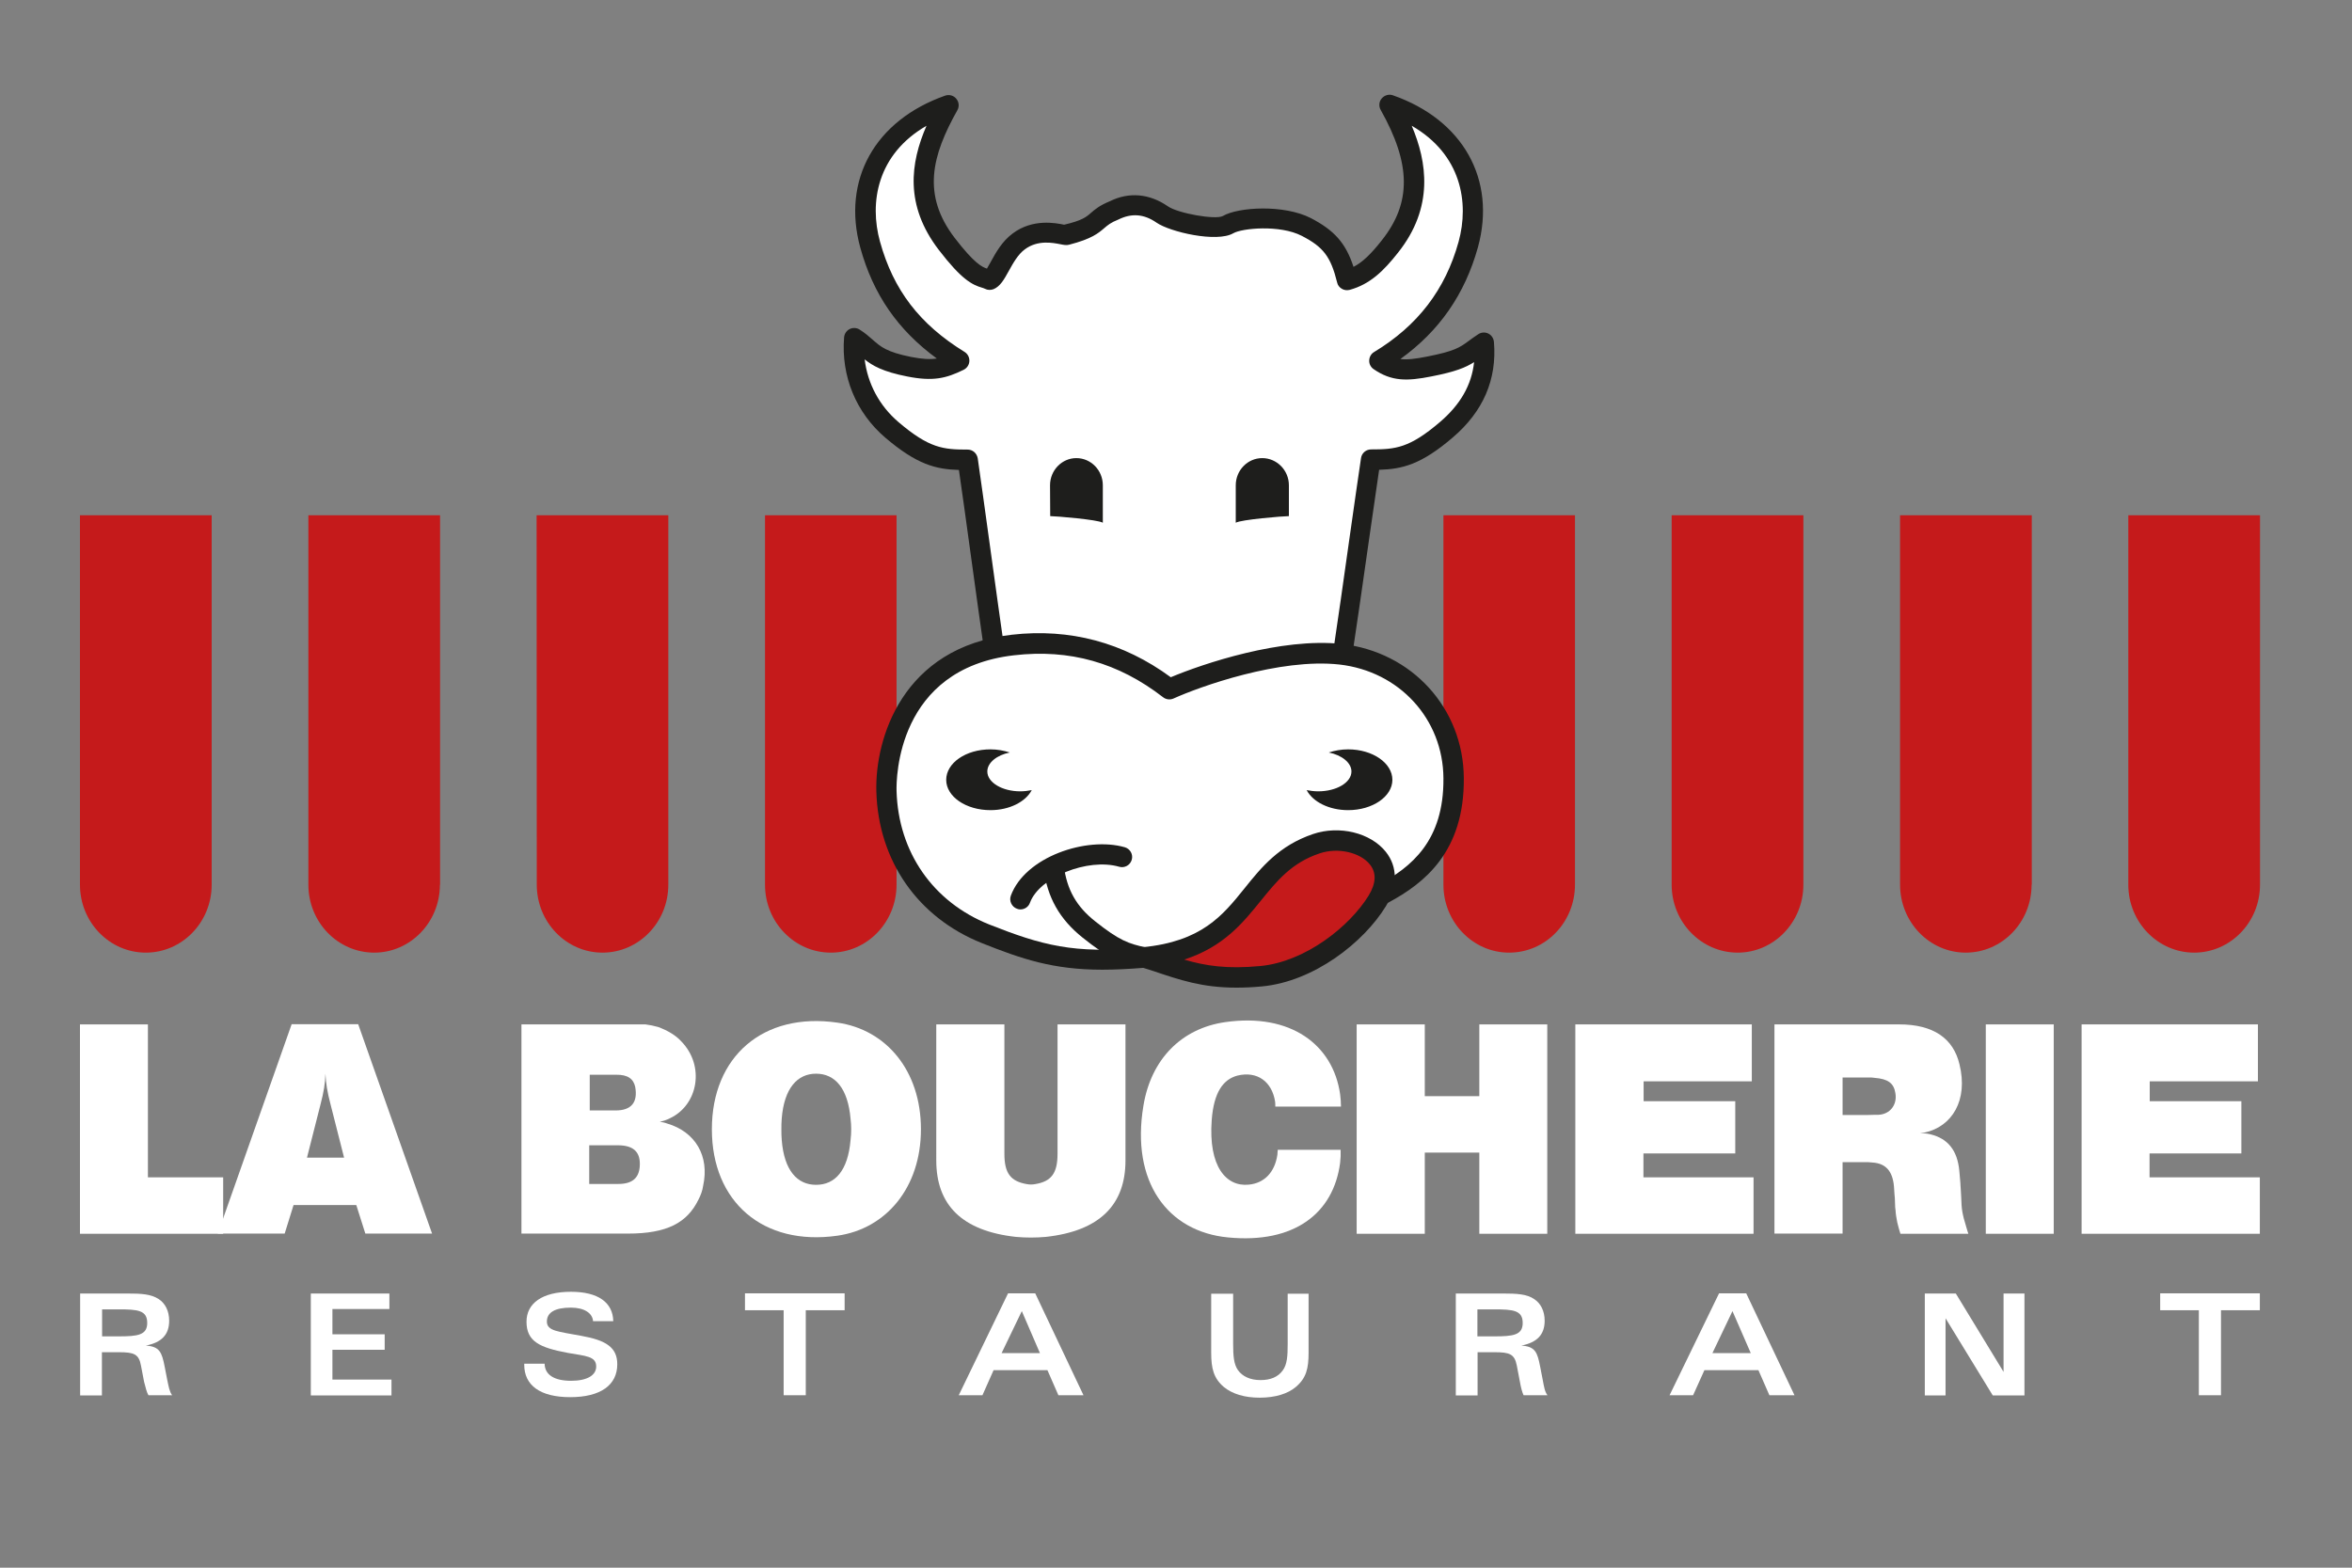 <?xml version="1.0" encoding="utf-8"?>
<!-- Generator: Adobe Illustrator 27.8.0, SVG Export Plug-In . SVG Version: 6.00 Build 0)  -->
<svg version="1.1" id="Calque_1" xmlns="http://www.w3.org/2000/svg" xmlns:xlink="http://www.w3.org/1999/xlink" x="0px" y="0px"
	 viewBox="0 0 135 90" style="enable-background:new 0 0 135 90;" xml:space="preserve">
<rect x="0" y="0" width="135" height="90" fill="#808080" stroke="none"/>
<style type="text/css">
	.st0{fill:#FFFFFF;}
	.st1{fill:#C51A1B;}
	.st2{fill:#1E1E1C;}
</style>
<path class="st0" d="M4.59,58.81h3.9v8.78h4.32v3.24H4.59V58.81z"/>
<path class="st0" d="M17.62,66.46l0.78-3.07c0.19-0.73,0.26-1.17,0.28-1.75c0.03,0.58,0.1,1.02,0.29,1.75l0.78,3.07H17.62z
	 M12.5,70.82h3.84l0.51-1.64h3.6l0.52,1.64h3.83l-4.24-12.02h-3.82L12.5,70.82z"/>
<path class="st0" d="M33.85,63.75v-2.05h1.51c0.68-0.01,1,0.24,1.1,0.7c0.16,0.89-0.23,1.35-1.12,1.35H33.85z M29.93,70.82h6.11
	c2.25,0,3.4-0.62,4.05-1.95c0.13-0.25,0.23-0.52,0.27-0.8c0.37-1.7-0.44-3.09-2.07-3.57c-0.13-0.05-0.28-0.08-0.42-0.1
	c0.19-0.04,0.39-0.1,0.58-0.2c1.62-0.76,2.03-3.01,0.65-4.42c-0.32-0.35-0.78-0.62-1.32-0.82c-0.25-0.07-0.49-0.12-0.73-0.15H35.4
	h-5.47V70.82z M33.82,67.97v-2.22h1.64c0.92,0,1.32,0.4,1.26,1.22c-0.05,0.65-0.42,1-1.23,1H33.82z"/>
<path class="st0" d="M44.85,64.83c0-0.2,0-0.4,0.02-0.62c0.14-1.74,0.9-2.57,1.97-2.57c1.09,0,1.83,0.84,1.98,2.59
	c0.05,0.4,0.05,0.8,0,1.22c-0.15,1.76-0.89,2.57-1.98,2.57c-1.07,0-1.83-0.81-1.97-2.57C44.85,65.23,44.85,65.03,44.85,64.83z
	 M40.86,64.83c0,4.17,2.94,6.72,7.21,6.11c2.8-0.4,4.79-2.77,4.79-6.11c0-3.36-1.99-5.72-4.79-6.12
	C43.8,58.09,40.86,60.66,40.86,64.83z"/>
<path class="st0" d="M53.75,58.81h3.9v7.43c0,1.12,0.36,1.58,1.29,1.74c0.16,0.03,0.32,0.03,0.47,0c0.93-0.15,1.29-0.62,1.29-1.74
	v-7.43h3.9v7.81c0,2.53-1.46,4.05-4.58,4.39c-0.57,0.05-1.13,0.05-1.7,0c-3.12-0.34-4.58-1.85-4.58-4.39V58.81z"/>
<path class="st0" d="M73.2,63.53c0-0.1,0-0.18-0.01-0.28c-0.18-1.15-1.02-1.78-2.17-1.5c-0.81,0.22-1.35,0.95-1.47,2.55
	c-0.2,2.68,0.84,3.84,2.12,3.71c0.89-0.08,1.5-0.7,1.65-1.72c0-0.1,0.02-0.2,0.02-0.28h3.61c0.01,0.25,0,0.5-0.03,0.75
	c-0.38,2.9-2.64,4.65-6.43,4.28c-3.48-0.33-5.59-3.2-4.86-7.56c0.44-2.68,2.19-4.44,4.69-4.8c3.76-0.54,6.2,1.3,6.6,4.14
	c0.03,0.23,0.05,0.47,0.05,0.71H73.2z"/>
<path class="st0" d="M77.87,58.81h3.91v4.12h3.13v-4.12h3.9v12.02h-3.9v-4.66h-3.13v4.66h-3.91V58.81z"/>
<path class="st0" d="M90.42,58.81h10.13v3.27h-6.21v1.14h5.26v3h-5.27v1.37h6.32v3.24H90.42V58.81z"/>
<path class="st0" d="M105.76,64.01v-2.15h1.67c0.06,0,0.12,0.02,0.18,0.02c0.75,0.06,1.09,0.3,1.18,0.87
	c0.12,0.68-0.31,1.22-0.97,1.25h-0.19l-0.39,0.01H105.76z M101.87,70.82h3.89v-4.1h1.03h0.45l0.24,0.02
	c0.74,0.05,1.15,0.47,1.23,1.37l0.03,0.45l0.02,0.22l0.02,0.54l0.02,0.15c0.01,0.22,0.05,0.46,0.1,0.71
	c0.05,0.22,0.12,0.45,0.18,0.65h3.9c-0.04-0.1-0.06-0.2-0.1-0.32c-0.26-0.85-0.29-1.08-0.31-1.77l-0.03-0.53l-0.01-0.13l-0.01-0.19
	l-0.06-0.68c-0.11-1.17-0.66-1.85-1.66-2.09c-0.2-0.05-0.39-0.07-0.59-0.05c0.08-0.02,0.16-0.04,0.26-0.05
	c1.57-0.34,2.51-1.85,2-3.92c-0.35-1.48-1.49-2.29-3.46-2.29h-1.35h-5.81V70.82z"/>
<path class="st0" d="M113.98,58.81h3.9v12.02h-3.9V58.81z"/>
<path class="st0" d="M119.48,58.81h10.12v3.27h-6.21v1.14h5.26v3h-5.27v1.37h6.33v3.24h-10.23V58.81z"/>
<path class="st0" d="M5.86,76.72v-1.55H6.8c1.11,0,1.65,0.05,1.65,0.78c0,0.7-0.55,0.77-1.64,0.77H5.86z M8.52,80.1h1.36
	c-0.16-0.22-0.2-0.51-0.28-0.88l-0.15-0.77c-0.16-0.82-0.29-1.15-1.08-1.2c0.91-0.18,1.34-0.63,1.34-1.43c0-0.56-0.23-1-0.6-1.24
	c-0.44-0.29-1.01-0.32-1.81-0.32h-2.7v5.85h1.25v-2.48h0.97c0.86,0,1.15,0.1,1.27,0.76l0.18,0.94C8.36,79.67,8.42,79.93,8.52,80.1z"
	/>
<path class="st0" d="M17.83,74.26h4.52v0.89h-3.27v1.45h3v0.89h-3v1.71h3.39v0.91h-4.63V74.26z"/>
<path class="st0" d="M31.26,78.29c0.01,0.63,0.54,0.98,1.52,0.98c0.93,0,1.44-0.32,1.44-0.82c0-0.59-0.59-0.6-1.62-0.78
	c-1.61-0.3-2.38-0.65-2.38-1.79c0-1.05,0.89-1.72,2.55-1.72c1.57,0,2.41,0.62,2.43,1.69h-1.16c-0.03-0.46-0.5-0.78-1.27-0.78
	c-0.92,0-1.38,0.28-1.38,0.8c0,0.55,0.65,0.57,1.98,0.82c1.39,0.25,2.06,0.65,2.06,1.63c0,1.19-0.95,1.89-2.7,1.89
	c-1.73,0-2.64-0.68-2.64-1.86c0-0.02,0-0.04,0-0.06H31.26z"/>
<path class="st0" d="M46.25,80.1h-1.27v-4.88h-2.22v-0.97h5.72v0.97h-2.23V80.1z"/>
<path class="st0" d="M57.49,77.68l1.16-2.41l1.04,2.41H57.49z M55.03,80.1h1.36l0.64-1.44h3.09l0.63,1.44h1.44l-2.77-5.85h-1.56
	L55.03,80.1z"/>
<path class="st0" d="M70.78,74.26v2.9c0,0.68,0.04,1.16,0.27,1.49c0.26,0.37,0.71,0.58,1.3,0.58c0.58,0,1.01-0.18,1.28-0.56
	c0.25-0.34,0.28-0.83,0.28-1.5v-2.9h1.2v3.39c0,0.9-0.13,1.46-0.74,1.97c-0.45,0.38-1.16,0.61-2.07,0.61
	c-0.88,0-1.57-0.22-2.05-0.61c-0.59-0.5-0.73-1.07-0.73-1.97v-3.39H70.78z"/>
<path class="st0" d="M84.8,76.72v-1.55h0.95c1.1,0,1.65,0.05,1.65,0.78c0,0.7-0.55,0.77-1.64,0.77H84.8z M87.45,80.1h1.37
	c-0.16-0.22-0.2-0.51-0.27-0.88l-0.15-0.77c-0.16-0.82-0.28-1.15-1.08-1.2c0.91-0.18,1.34-0.63,1.34-1.43c0-0.56-0.23-1-0.6-1.24
	c-0.42-0.29-1-0.32-1.8-0.32h-2.7v5.85h1.25v-2.48h0.97c0.86,0,1.15,0.1,1.28,0.76l0.18,0.94C87.3,79.67,87.37,79.93,87.45,80.1z"/>
<path class="st0" d="M98.29,77.68l1.15-2.41l1.05,2.41H98.29z M95.83,80.1h1.35l0.65-1.44h3.1l0.63,1.44h1.44l-2.77-5.85h-1.56
	L95.83,80.1z"/>
<path class="st0" d="M110.49,74.26h1.77l2.74,4.5v-4.5h1.2v5.85h-1.82l-2.71-4.43v4.43h-1.19V74.26z"/>
<path class="st0" d="M127.48,80.1h-1.27v-4.88h-2.22v-0.97h5.72v0.97h-2.23V80.1z"/>
<path class="st1" d="M12.15,50.79c0,2.15-1.69,3.9-3.78,3.9c-2.09,0-3.78-1.75-3.78-3.9v0l0-21.21h7.56V50.79L12.15,50.79z"/>
<path class="st1" d="M25.25,50.79c0,2.15-1.69,3.9-3.77,3.9c-2.09,0-3.78-1.75-3.78-3.9v0l0-21.21h7.56V50.79L25.25,50.79z"/>
<path class="st1" d="M38.36,50.79c0,2.15-1.69,3.9-3.78,3.9c-2.08,0-3.77-1.75-3.77-3.9v0L30.8,29.58h7.56V50.79L38.36,50.79z"/>
<path class="st1" d="M51.46,50.79c0,2.15-1.69,3.9-3.77,3.9c-2.09,0-3.78-1.75-3.78-3.9v0V29.58h7.55V50.79L51.46,50.79z"/>
<g>
	<path class="st1" d="M90.4,50.79c0,2.15-1.68,3.9-3.78,3.9c-2.08,0-3.77-1.75-3.77-3.9v0V29.58h7.55V50.79L90.4,50.79z"/>
	<path class="st1" d="M103.51,50.79c0,2.15-1.69,3.9-3.77,3.9c-2.09,0-3.79-1.75-3.79-3.9v0V29.58h7.56V50.79L103.51,50.79z"/>
	<path class="st1" d="M116.61,50.79c0,2.15-1.69,3.9-3.78,3.9c-2.08,0-3.77-1.75-3.77-3.9v0l0-21.21h7.56V50.79L116.61,50.79z"/>
	<path class="st1" d="M129.72,50.79c0,2.15-1.69,3.9-3.78,3.9c-2.08,0-3.78-1.75-3.78-3.9v0l0-21.21h7.56V50.79L129.72,50.79z"/>
</g>
<path class="st0" d="M57.05,37.21c-0.39-2.66-1.26-9.16-1.51-10.81c-1.49,0-2.45-0.1-4.35-1.72c-1.6-1.36-2.33-3.29-2.17-5.27
	c0.99,0.63,0.95,1.21,3.15,1.64c1.43,0.29,2.03,0.09,2.87-0.33c-2.45-1.52-4.22-3.5-5.1-6.67c-0.88-3.17,0.33-6.56,4.5-8.02
	c-1.59,2.83-2.14,5.31-0.1,7.98c1.63,2.12,2.02,1.85,2.46,2.07c0.44-0.18,0.78-1.56,1.67-2.22c1.18-0.89,2.57-0.32,2.73-0.36
	c2.01-0.53,1.49-0.91,2.73-1.41c1.1-0.54,2.03-0.28,2.77,0.23c0.69,0.48,3.12,0.97,3.79,0.59c0.66-0.38,3.06-0.6,4.49,0.14
	c1.4,0.73,1.92,1.44,2.33,3.06c0.93-0.26,1.6-0.84,2.47-1.94c2.09-2.63,1.59-5.3-0.01-8.14c4.18,1.47,5.38,4.85,4.51,8.02
	c-0.88,3.17-2.74,5.24-5.11,6.67c0.8,0.55,1.45,0.61,2.88,0.33c2.21-0.43,2.17-0.74,3.15-1.37c0.17,1.98-0.57,3.64-2.16,5
	c-1.9,1.62-2.86,1.72-4.34,1.72c-0.25,1.63-1.18,8.31-1.62,11.19c-0.84,0.8-4.12,3.74-9.21,3.96
	C61.69,41.81,57.69,37.86,57.05,37.21z"/>
<path class="st2" d="M77.09,38.17c-0.03,0-0.06,0-0.09-0.01c-0.32-0.05-0.54-0.35-0.49-0.67c0.24-1.57,0.62-4.28,0.96-6.68
	c0.28-1.99,0.54-3.77,0.65-4.51c0.04-0.29,0.29-0.5,0.58-0.5c1.39,0,2.2-0.07,3.96-1.58c1.16-0.99,1.81-2.12,1.95-3.43
	c-0.49,0.31-1.06,0.55-2.45,0.82c-1.4,0.28-2.29,0.29-3.32-0.42c-0.16-0.11-0.26-0.3-0.25-0.5c0.01-0.2,0.11-0.38,0.28-0.48
	c2.5-1.51,4.09-3.58,4.85-6.33c0.62-2.25,0.16-5.02-2.69-6.66c0.88,2.07,1.29,4.68-0.79,7.29c-0.82,1.04-1.6,1.81-2.77,2.13
	c-0.15,0.04-0.32,0.02-0.45-0.06c-0.14-0.08-0.24-0.21-0.27-0.36c-0.37-1.49-0.79-2.04-2.03-2.68c-1.26-0.65-3.43-0.44-3.93-0.15
	c-0.95,0.55-3.63-0.07-4.41-0.61c-0.72-0.5-1.43-0.55-2.18-0.18c-0.45,0.18-0.61,0.32-0.81,0.49c-0.34,0.29-0.71,0.62-2.03,0.96
	c-0.16,0.04-0.3,0.01-0.5-0.03c-0.42-0.08-1.29-0.26-2.03,0.29c-0.4,0.29-0.68,0.8-0.93,1.25c-0.27,0.49-0.49,0.88-0.87,1.04
	c-0.16,0.06-0.34,0.06-0.49-0.02c-0.05-0.03-0.11-0.04-0.16-0.06c-0.58-0.17-1.18-0.46-2.5-2.18c-1.96-2.56-1.63-4.98-0.7-7.12
	c-2.84,1.64-3.29,4.41-2.67,6.65c0.77,2.78,2.27,4.74,4.85,6.33c0.18,0.11,0.29,0.31,0.28,0.53c-0.01,0.21-0.13,0.4-0.33,0.5
	c-1,0.49-1.75,0.68-3.25,0.38c-1.38-0.27-1.99-0.62-2.43-0.98c0.17,1.39,0.84,2.66,1.94,3.6c1.77,1.51,2.58,1.58,3.97,1.58
	c0.29,0,0.53,0.21,0.58,0.5c0.13,0.88,0.44,3.13,0.76,5.45c0.28,2.04,0.57,4.12,0.75,5.37c0.05,0.32-0.18,0.62-0.49,0.66
	c-0.33,0.04-0.62-0.18-0.66-0.49c-0.18-1.25-0.47-3.34-0.75-5.38c-0.27-1.96-0.53-3.87-0.69-4.94c-1.33-0.04-2.41-0.31-4.22-1.85
	c-1.69-1.44-2.55-3.54-2.37-5.77c0.02-0.2,0.14-0.38,0.32-0.47c0.18-0.09,0.4-0.08,0.57,0.03c0.32,0.2,0.54,0.4,0.76,0.59
	c0.44,0.39,0.79,0.7,2.19,0.98c0.66,0.13,1.11,0.15,1.48,0.09c-2.24-1.64-3.65-3.68-4.39-6.36c-1.07-3.89,0.84-7.31,4.87-8.73
	c0.23-0.08,0.49-0.01,0.64,0.18c0.16,0.19,0.18,0.45,0.06,0.66c-1.46,2.6-2.05,4.85-0.15,7.33c1.12,1.46,1.57,1.67,1.85,1.76
	c0.06-0.11,0.15-0.27,0.22-0.39c0.29-0.53,0.65-1.18,1.26-1.63c1.15-0.86,2.46-0.6,2.95-0.5c1.03-0.24,1.27-0.44,1.54-0.68
	c0.23-0.2,0.5-0.43,1.09-0.67c1.09-0.54,2.26-0.44,3.32,0.29c0.58,0.41,2.75,0.79,3.16,0.56c0.89-0.52,3.51-0.67,5.05,0.12
	c1.34,0.7,2,1.42,2.45,2.8c0.52-0.27,1-0.73,1.62-1.52c1.71-2.15,1.69-4.38-0.06-7.49c-0.12-0.21-0.1-0.48,0.06-0.66
	c0.16-0.19,0.42-0.26,0.64-0.18c4.03,1.41,5.95,4.84,4.88,8.73c-0.75,2.69-2.21,4.8-4.45,6.41c0.36,0.05,0.83,0,1.53-0.14
	c1.59-0.31,1.89-0.53,2.38-0.89c0.16-0.12,0.34-0.25,0.57-0.4c0.17-0.11,0.39-0.12,0.57-0.03c0.18,0.09,0.3,0.27,0.32,0.48
	c0.18,2.16-0.62,4-2.37,5.49c-1.81,1.55-2.89,1.81-4.22,1.85c-0.13,0.89-0.34,2.38-0.58,4.01c-0.34,2.4-0.73,5.11-0.97,6.69
	C77.62,37.96,77.37,38.17,77.09,38.17z"/>
<path class="st0" d="M65.64,54.96c-4.06,0.4-6.05-0.17-9.07-1.37c-3.23-1.29-5.57-4.2-5.68-8.19c-0.08-3.05,1.5-7.73,7.26-8.39
	c2.82-0.32,5.92,0.16,8.99,2.53c1.58-0.72,6.27-2.39,9.83-2c3.93,0.45,6.46,3.66,6.48,7.11c0.04,4.11-2.3,5.7-4,6.62
	c-0.08,0.05-0.11,0.04-0.21,0.1"/>
<path class="st2" d="M63.27,55.67c-2.82,0-4.61-0.61-6.92-1.53c-3.67-1.47-5.94-4.72-6.05-8.71c-0.08-3,1.47-8.27,7.77-8.99
	c3.34-0.38,6.41,0.44,9.13,2.44c1.83-0.77,6.33-2.29,9.82-1.91c4.03,0.46,6.97,3.69,7,7.69c0.04,4.25-2.28,6.05-4.3,7.14
	c-0.02,0.01-0.15,0.07-0.17,0.08c-0.29,0.14-0.67,0.04-0.82-0.25c-0.14-0.29-0.06-0.63,0.23-0.77c0.02-0.01,0.15-0.07,0.17-0.07
	c1.87-1.01,3.75-2.51,3.72-6.11c-0.02-3.4-2.53-6.14-5.97-6.53c-3.44-0.38-8.04,1.28-9.52,1.95c-0.2,0.09-0.43,0.06-0.6-0.07
	c-2.57-1.99-5.37-2.78-8.56-2.41c-6.72,0.77-6.76,7.08-6.74,7.79c0.1,3.51,2.09,6.37,5.31,7.66c3.01,1.19,4.86,1.71,8.8,1.33
	c0.33-0.03,0.61,0.2,0.64,0.52c0.03,0.32-0.2,0.61-0.52,0.64C64.8,55.63,64,55.67,63.27,55.67z"/>
<path class="st1" d="M79.05,51.72c-1.22,1.99-3.93,4.08-6.67,4.33c-3,0.28-4.4-0.32-6.54-1.04l-0.2-0.04
	c6.3-0.6,5.68-5.11,9.93-6.52C77.67,47.74,80.58,49.21,79.05,51.72z"/>
<path class="st2" d="M70.97,56.7c-1.97,0-3.25-0.44-4.79-0.96l-0.67-0.21l0.07-1.15c3.39-0.33,4.59-1.81,5.86-3.39
	c0.97-1.21,1.98-2.45,3.93-3.11c1.51-0.51,3.3-0.07,4.17,1.02c0.69,0.86,0.69,2,0.01,3.12l0,0c-1.27,2.08-4.13,4.33-7.12,4.61
	C71.9,56.68,71.42,56.7,70.97,56.7z M67.97,55.09c1.23,0.36,2.45,0.55,4.36,0.37c2.58-0.24,5.13-2.26,6.23-4.05
	c0.43-0.71,0.45-1.31,0.07-1.78c-0.56-0.7-1.84-0.99-2.88-0.64c-1.63,0.54-2.48,1.61-3.39,2.73C71.34,52.98,70.23,54.36,67.97,55.09
	z"/>
<path class="st2" d="M60.27,27.86c0,0,0.01,1.21,0.01,1.77c0.31,0,2.74,0.2,3.02,0.38c0-1.07,0-2.15,0-2.15
	c0-0.86-0.68-1.56-1.52-1.56C60.95,26.3,60.27,27,60.27,27.86z"/>
<path class="st2" d="M73.98,27.86c0,0,0,1.36,0,1.77c-0.33,0-2.76,0.2-3.05,0.38c0-0.55,0-2.15,0-2.15c0-0.86,0.68-1.56,1.52-1.56
	C73.29,26.3,73.98,27,73.98,27.86z"/>
<path class="st2" d="M65.64,55.55c-0.04,0-0.08,0-0.12-0.01c-1.23-0.25-1.93-0.55-3.39-1.72c-1.31-1.05-2.02-2.3-2.23-3.96
	c-0.04-0.32,0.18-0.61,0.5-0.66c0.32-0.05,0.61,0.18,0.66,0.5c0.18,1.38,0.72,2.34,1.81,3.2c1.37,1.09,1.91,1.28,2.9,1.49
	c0.32,0.07,0.52,0.38,0.45,0.69C66.15,55.36,65.91,55.55,65.64,55.55z"/>
<path class="st2" d="M58.57,52.21c-0.07,0-0.13-0.01-0.2-0.04c-0.3-0.11-0.46-0.45-0.35-0.75c0.82-2.23,4.34-3.41,6.54-2.78
	c0.31,0.09,0.49,0.41,0.4,0.72c-0.09,0.31-0.41,0.49-0.72,0.4c-1.81-0.52-4.58,0.6-5.12,2.06C59.04,52.06,58.81,52.21,58.57,52.21z"
	/>
<path class="st2" d="M59.22,45.36c-0.2,0.04-0.43,0.07-0.66,0.07c-1.04,0-1.89-0.51-1.89-1.14c0-0.5,0.54-0.94,1.29-1.09
	c-0.34-0.11-0.71-0.18-1.11-0.18c-1.41,0-2.54,0.78-2.54,1.75c0,0.96,1.13,1.74,2.54,1.74C57.94,46.51,58.87,46.03,59.22,45.36z"/>
<path class="st2" d="M75,45.36c0.2,0.04,0.44,0.07,0.66,0.07c1.06,0,1.91-0.51,1.91-1.14c0-0.5-0.55-0.94-1.3-1.09
	c0.34-0.11,0.71-0.18,1.11-0.18c1.4,0,2.54,0.78,2.54,1.75c0,0.96-1.14,1.74-2.54,1.74C76.28,46.51,75.35,46.03,75,45.36z"/>
</svg>

